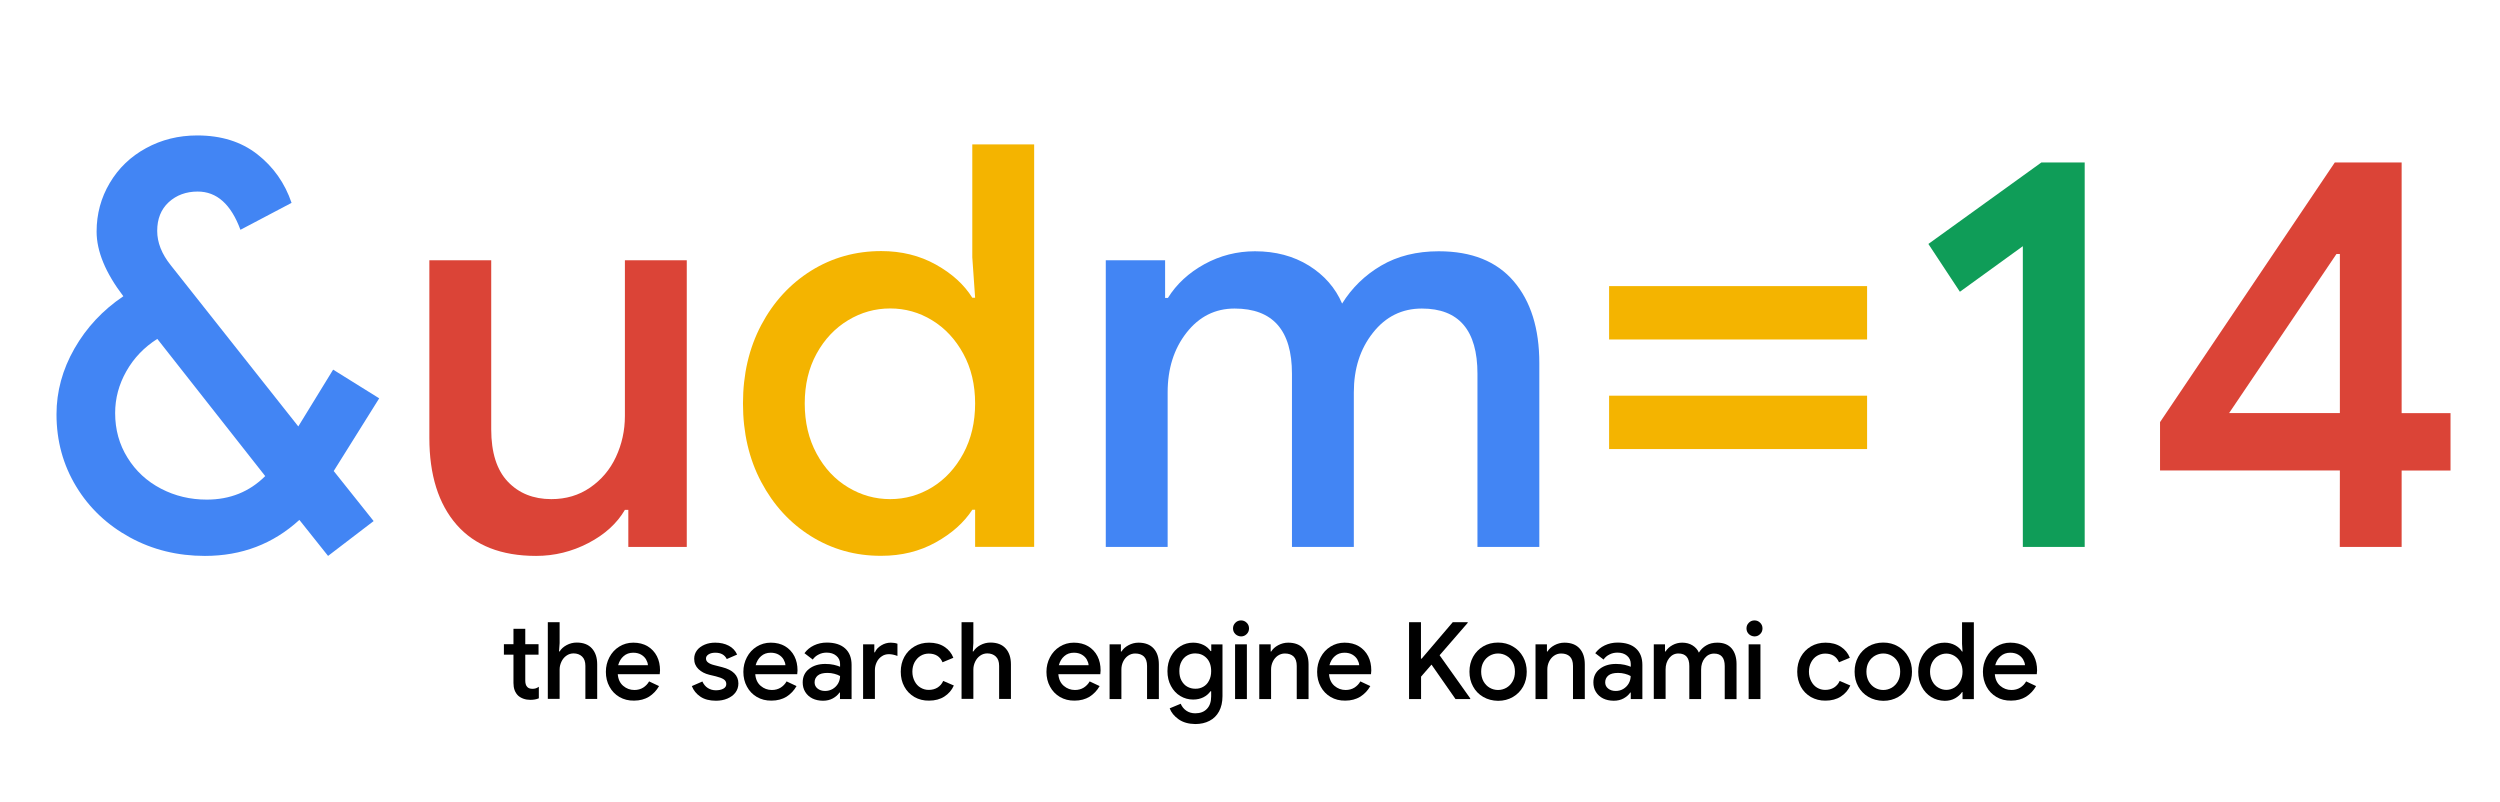 <?xml version="1.0" encoding="utf-8"?>
<!-- Generator: Adobe Illustrator 25.0.0, SVG Export Plug-In . SVG Version: 6.00 Build 0)  -->
<svg version="1.1" id="Layer_1" xmlns="http://www.w3.org/2000/svg" xmlns:xlink="http://www.w3.org/1999/xlink" x="0px" y="0px"
	 viewBox="0 0 2562 822" style="enable-background:new 0 0 2562 822;" xml:space="preserve">
<style type="text/css">
	.st0{enable-background:new    ;}
	.st1{fill:#4285F4;}
	.st2{fill:#DB4437;}
	.st3{fill:#F4B400;}
	.st4{fill:#0F9D58;}
	.st5{fill:black;}
	@media (prefers-color-scheme: dark) {
		.st5{ fill: white; }
	}
</style>
<g class="st0">
	<path class="st1" d="M342,482.7l40.9,51.3l-46.7,35.7l-29.4-36.9c-26.9,24.6-59.1,36.9-96.8,36.9c-28,0-53.7-6.3-76.9-19
		s-41.6-30-55-52.1s-20.2-46.7-20.2-74c0-23.4,6.1-45.9,18.4-67.4s29-39.4,50.1-53.6c-18.2-23.9-27.4-46-27.4-66.3
		c0-18,4.5-34.7,13.5-49.8c9-15.2,21.4-27.1,37.2-35.7c15.7-8.6,33.2-13,52.4-13c24.6,0,45.1,6.4,61.6,19.3
		c16.5,12.9,28.2,29.5,35.1,49.8l-52.4,27.6c-9.6-26.1-24.2-39.2-43.8-39.2c-11.9,0-21.8,3.7-29.7,10.9
		c-7.9,7.3-11.8,17.1-11.8,29.4c0,11.9,4.6,23.6,13.8,35.1L305.7,437l35.7-58.2l47.2,29.4L342,482.7z M271.8,487.9L161.2,347.3
		c-13.4,8.5-24,19.5-31.7,33.1S118,408.3,118,423.3c0,16.9,4.2,32.2,12.7,45.8c8.4,13.6,19.9,24.2,34.3,31.7
		c14.4,7.5,30,11.2,46.9,11.2C235.7,512,255.6,504,271.8,487.9z"/>
</g>
<g class="st0">
	<path class="st2" d="M467.9,537.7c-18.6-21.3-27.9-51-27.9-89v-182h63.4V440c0,23.8,5.7,41.7,17,53.6
		c11.3,11.9,26.2,17.9,44.6,17.9c15,0,28.2-3.9,39.7-11.8s20.4-18.3,26.5-31.4s9.2-27.1,9.2-42V266.7h63.4v293.8h-59.9v-38h-3.5
		c-8.1,13.8-20.5,25.2-37.4,34s-34.8,13.2-53.6,13.2C513.7,569.7,486.5,559,467.9,537.7z"/>
</g>
<g class="st0">
	<path class="st3" d="M831.1,549.5c-21.5-13.4-38.5-32-51-55.6s-18.7-50.4-18.7-80.4s6.2-56.7,18.7-80.4
		c12.5-23.6,29.5-42.1,51-55.6c21.5-13.4,45.5-20.2,72-20.2c20.7,0,39.4,4.6,55.9,13.8c16.5,9.2,29,20.5,37.4,34h2.9l-2.9-41.5V148
		h63.4v412.4h-60.5v-38h-2.9c-8.5,13.1-20.9,24.2-37.4,33.4s-35.1,13.8-55.9,13.8C876.6,569.7,852.6,562.9,831.1,549.5z
		 M955.2,499.4c13.2-8.1,23.9-19.6,32-34.6s12.1-32.1,12.1-51.3c0-19.2-4-36.2-12.1-51s-18.7-26.2-32-34.3
		c-13.2-8.1-27.6-12.1-42.9-12.1c-15.4,0-29.8,4-43.2,12.1s-24.2,19.5-32.3,34.3s-12.1,31.8-12.1,51s4,36.3,12.1,51.3
		s18.8,26.5,32.3,34.6c13.4,8.1,27.8,12.1,43.2,12.1S942,507.4,955.2,499.4z"/>
</g>
<g>
	<path class="st1" d="M1133.5,266.7h60.5v38.6h2.9c8.8-14.2,21.3-25.7,37.4-34.6c16.1-8.8,33.4-13.2,51.8-13.2
		c21.1,0,39.5,4.9,55.3,14.7c15.7,9.8,27.1,22.8,34,38.9c10-16.1,23.3-29.1,40-38.9s36.4-14.7,59-14.7c33.8,0,59.4,10.3,76.9,30.8
		s26.2,48.5,26.2,83.8v188.4h-63.4V383c0-44.5-19-66.8-57-66.8c-20.4,0-37.1,8.3-50.1,24.8c-13.1,16.5-19.6,36.9-19.6,61.1v158.4
		H1324V383c0-44.5-19.6-66.8-58.8-66.8c-20,0-36.4,8.3-49.3,24.8s-19.3,36.9-19.3,61.1v158.4h-63.4V266.7H1133.5z"/>
</g>
<g class="st0">
	<path class="st3" d="M1649,293.2h264.4v54.7H1649V293.2z M1649,405.5h264.4v54.7H1649V405.5z"/>
</g>
<g class="st0">
	<path class="st4" d="M2073,252.3l-64.5,46.7l-32.3-49l115.8-83.5h44.4v394H2073V252.3z"/>
</g>
<g class="st0">
	<path class="st2" d="M2397.9,482.1h-184.3v-49.5l179.1-266.1h68.5v256.9h50.1v58.8h-50.1v78.3h-63.4L2397.9,482.1L2397.9,482.1z
		 M2397.9,423.3v-163h-3.5l-110,163H2397.9z"/>
</g>
<g class="st5">
	<path d="M536.3,716c-2.2-0.8-4-1.9-5.4-3.2c-3.2-3.2-4.7-7.4-4.7-12.9v-29h-9.8v-10.7h9.8v-15.8h12.1v15.8h13.6v10.7h-13.6v26.4
		c0,3,0.6,5.1,1.8,6.4c1.1,1.5,3,2.2,5.7,2.2c1.2,0,2.3-0.2,3.3-0.5c1-0.3,2-0.9,3.1-1.6v11.8c-2.4,1.1-5.4,1.6-8.8,1.6
		C540.9,717.2,538.5,716.8,536.3,716z"/>
	<path d="M561.4,637.6h12.1V659l-0.6,8.6h0.6c1.6-2.6,4-4.8,7.2-6.5c3.2-1.7,6.6-2.6,10.3-2.6c6.8,0,12,2,15.6,6
		c3.6,4,5.4,9.4,5.4,16.3v35.5h-12.1v-33.9c0-4.3-1.1-7.4-3.4-9.6c-2.2-2.1-5.2-3.2-8.7-3.2c-2.7,0-5.2,0.8-7.3,2.3
		c-2.2,1.5-3.9,3.6-5.1,6.1c-1.2,2.5-1.9,5.2-1.9,8.1v30.1h-12.1V637.6z"/>
	<path d="M634.8,714.3c-4.4-2.6-7.8-6.1-10.2-10.6c-2.5-4.5-3.7-9.6-3.7-15.2c0-5.4,1.2-10.3,3.6-14.9c2.4-4.6,5.7-8.2,10-10.9
		c4.3-2.7,9.1-4.1,14.5-4.1c5.6,0,10.5,1.2,14.7,3.7c4.1,2.5,7.3,5.9,9.5,10.2c2.2,4.3,3.2,9.2,3.2,14.6c0,1-0.1,2.3-0.3,3.8h-43
		c0.4,5.2,2.3,9.2,5.6,12c3.3,2.8,7.1,4.2,11.4,4.2c3.4,0,6.4-0.8,9-2.4c2.5-1.6,4.6-3.7,6.1-6.4l10.2,4.8
		c-2.6,4.6-6.1,8.2-10.3,10.9c-4.3,2.6-9.4,4-15.3,4C644.1,718.1,639.2,716.8,634.8,714.3z M664,681.7c-0.1-2-0.8-3.9-1.9-5.9
		c-1.1-1.9-2.8-3.6-5-4.9c-2.2-1.3-5-2-8.2-2c-3.9,0-7.2,1.2-9.8,3.5c-2.7,2.3-4.5,5.4-5.6,9.3H664z"/>
	<path d="M717.7,713.9c-4.1-2.8-7-6.4-8.7-10.8l10.8-4.7c1.3,2.9,3.2,5.2,5.6,6.7c2.4,1.5,5.1,2.3,8.2,2.3c3,0,5.5-0.5,7.6-1.6
		c2.1-1.1,3.1-2.7,3.1-4.8c0-2.1-0.9-3.7-2.6-4.8c-1.8-1.2-4.5-2.2-8.1-3.1l-6.7-1.6c-4.5-1.1-8.2-3-11.1-5.8
		c-2.9-2.8-4.4-6.3-4.4-10.6c0-3.3,1-6.2,2.9-8.7c1.9-2.5,4.6-4.4,7.9-5.8c3.3-1.4,6.9-2,10.8-2c5.2,0,9.8,1,13.8,3.1
		c4,2.1,6.8,5.1,8.6,9.1l-10.6,4.6c-2.1-4.3-6-6.5-11.7-6.5c-2.7,0-5,0.5-6.8,1.6c-1.8,1.1-2.8,2.5-2.8,4.3c0,1.7,0.7,3.1,2.1,4.1
		c1.4,1.1,3.4,2,6.2,2.7l8.2,2.1c5.5,1.4,9.7,3.5,12.5,6.3c2.8,2.8,4.2,6.3,4.2,10.4c0,3.5-1,6.6-3,9.3c-2,2.7-4.8,4.7-8.3,6.2
		c-3.5,1.5-7.4,2.2-11.7,2.2C727.1,718.1,721.8,716.7,717.7,713.9z"/>
	<path d="M775.7,714.3c-4.4-2.6-7.8-6.1-10.2-10.6c-2.5-4.5-3.7-9.6-3.7-15.2c0-5.4,1.2-10.3,3.6-14.9c2.4-4.6,5.7-8.2,10-10.9
		c4.3-2.7,9.1-4.1,14.5-4.1c5.6,0,10.5,1.2,14.7,3.7c4.1,2.5,7.3,5.9,9.5,10.2c2.2,4.3,3.2,9.2,3.2,14.6c0,1-0.1,2.3-0.3,3.8h-43
		c0.4,5.2,2.3,9.2,5.6,12c3.3,2.8,7.1,4.2,11.4,4.2c3.4,0,6.4-0.8,9-2.4c2.5-1.6,4.6-3.7,6.1-6.4l10.2,4.8
		c-2.6,4.6-6.1,8.2-10.3,10.9c-4.3,2.6-9.4,4-15.3,4C785,718.1,780.1,716.8,775.7,714.3z M804.9,681.7c-0.1-2-0.8-3.9-1.9-5.9
		c-1.1-1.9-2.8-3.6-5-4.9c-2.2-1.3-5-2-8.2-2c-3.9,0-7.2,1.2-9.8,3.5c-2.7,2.3-4.5,5.4-5.6,9.3H804.9z"/>
	<path d="M832.6,715.8c-3.2-1.6-5.6-3.8-7.4-6.7c-1.8-2.9-2.6-6.2-2.6-9.8c0-5.8,2.2-10.4,6.5-13.8c4.4-3.4,9.9-5.1,16.6-5.1
		c3.3,0,6.3,0.3,8.9,0.9c2.6,0.6,4.7,1.3,6.3,2v-2.9c0-3.4-1.3-6.3-3.9-8.4c-2.6-2.2-5.9-3.2-9.9-3.2c-2.9,0-5.6,0.6-8.1,1.9
		c-2.5,1.2-4.6,3-6.1,5.2l-8.5-6.5c2.5-3.4,5.7-6.1,9.7-8c4-1.9,8.4-2.9,13.2-2.9c8.1,0,14.4,2,18.8,6c4.4,4,6.6,9.6,6.6,16.9v35
		h-11.9v-6.7h-0.5c-1.6,2.4-3.9,4.4-6.8,6c-2.9,1.6-6.3,2.4-10.1,2.4C839.3,718.1,835.7,717.3,832.6,715.8z M853.4,706
		c2.3-1.4,4.2-3.3,5.5-5.6c1.3-2.3,2-4.9,2-7.6c-1.7-1-3.6-1.7-5.9-2.3c-2.2-0.6-4.6-0.9-7-0.9c-4.5,0-7.9,0.9-10,2.7
		c-2.1,1.8-3.2,4.1-3.2,7c0,2.6,1,4.7,3,6.3c2,1.6,4.5,2.5,7.7,2.5C848.4,708.1,851,707.4,853.4,706z"/>
	<path d="M884.5,660.3h11.5v8.2h0.6c1.2-2.9,3.4-5.2,6.5-7.1s6.3-2.8,9.8-2.8c2.7,0,5,0.4,6.8,1.1v12.5c-3.2-1.2-6.1-1.8-8.7-1.8
		c-2.8,0-5.3,0.7-7.4,2.2c-2.2,1.5-3.9,3.4-5.1,5.9c-1.2,2.5-1.9,5.2-1.9,8.1v29.7h-12.1V660.3z"/>
	<path d="M937.1,714.3c-4.4-2.6-7.9-6.1-10.3-10.6c-2.5-4.5-3.7-9.6-3.7-15.3s1.2-10.8,3.7-15.3c2.5-4.5,5.9-8,10.3-10.6
		c4.4-2.6,9.4-3.9,15-3.9c6.2,0,11.4,1.4,15.7,4.2c4.3,2.8,7.4,6.6,9.2,11.3l-11.1,4.6c-2.5-5.9-7.2-8.9-14.2-8.9
		c-3,0-5.8,0.8-8.3,2.3c-2.5,1.5-4.5,3.7-6.1,6.5c-1.5,2.8-2.3,6.1-2.3,9.7c0,3.7,0.8,6.9,2.3,9.8c1.5,2.9,3.5,5.1,6.1,6.6
		c2.5,1.5,5.3,2.3,8.3,2.3c3.5,0,6.5-0.8,9.1-2.4c2.5-1.6,4.5-3.8,5.8-6.8l10.9,4.7c-2.1,4.8-5.4,8.5-9.7,11.3
		c-4.3,2.8-9.6,4.2-15.7,4.2C946.5,718.1,941.5,716.8,937.1,714.3z"/>
	<path d="M985.4,637.6h12.1V659l-0.6,8.6h0.6c1.6-2.6,4-4.8,7.2-6.5c3.2-1.7,6.6-2.6,10.3-2.6c6.8,0,12,2,15.6,6
		c3.6,4,5.4,9.4,5.4,16.3v35.5h-12.1v-33.9c0-4.3-1.1-7.4-3.4-9.6c-2.2-2.1-5.2-3.2-8.7-3.2c-2.7,0-5.2,0.8-7.3,2.3
		c-2.2,1.5-3.9,3.6-5.1,6.1c-1.2,2.5-1.9,5.2-1.9,8.1v30.1h-12.1V637.6z"/>
	<path d="M1086.3,714.3c-4.4-2.6-7.8-6.1-10.2-10.6c-2.5-4.5-3.7-9.6-3.7-15.2c0-5.4,1.2-10.3,3.6-14.9c2.4-4.6,5.7-8.2,10-10.9
		c4.3-2.7,9.1-4.1,14.5-4.1c5.6,0,10.5,1.2,14.7,3.7c4.1,2.5,7.3,5.9,9.5,10.2c2.2,4.3,3.2,9.2,3.2,14.6c0,1-0.1,2.3-0.3,3.8h-43
		c0.4,5.2,2.3,9.2,5.6,12c3.3,2.8,7.1,4.2,11.4,4.2c3.4,0,6.4-0.8,9-2.4c2.5-1.6,4.6-3.7,6.1-6.4l10.2,4.8
		c-2.6,4.6-6.1,8.2-10.3,10.9c-4.3,2.6-9.4,4-15.3,4C1095.6,718.1,1090.7,716.8,1086.3,714.3z M1115.6,681.7c-0.1-2-0.8-3.9-1.9-5.9
		c-1.1-1.9-2.8-3.6-5-4.9c-2.2-1.3-5-2-8.2-2c-3.9,0-7.2,1.2-9.8,3.5c-2.7,2.3-4.5,5.4-5.6,9.3H1115.6z"/>
	<path d="M1137.2,660.3h11.5v7.4h0.6c1.6-2.6,4-4.8,7.2-6.5c3.2-1.7,6.6-2.6,10.2-2.6c6.8,0,12,2,15.6,6c3.6,4,5.3,9.4,5.3,16.3
		v35.5h-12.1v-33.9c0-4.4-1.1-7.6-3.2-9.7c-2.2-2.1-5.2-3.1-9-3.1c-2.7,0-5.1,0.8-7.3,2.3c-2.1,1.5-3.8,3.5-5,6
		c-1.2,2.5-1.8,5.2-1.8,8v30.4h-12.1V660.3z"/>
	<path d="M1207.8,737.1c-4.5-3.2-7.5-6.9-9.1-11.2l11.3-4.7c1.2,2.9,3.1,5.3,5.7,7.1c2.6,1.8,5.7,2.7,9.2,2.7c5.1,0,9.1-1.5,12-4.6
		c2.9-3,4.3-7.3,4.3-12.8v-5.2h-0.7c-1.8,2.6-4.3,4.7-7.3,6.2c-3,1.5-6.5,2.3-10.5,2.3c-4.7,0-9.1-1.2-13.1-3.6
		c-4-2.4-7.2-5.8-9.6-10.3c-2.4-4.4-3.6-9.5-3.6-15.2c0-5.7,1.2-10.8,3.6-15.2c2.4-4.4,5.6-7.9,9.6-10.3c4-2.5,8.4-3.7,13.1-3.7
		c3.9,0,7.4,0.8,10.5,2.3c3.1,1.5,5.5,3.6,7.4,6.3h0.7v-6.8h11.5v53c0,6.1-1.2,11.3-3.5,15.6c-2.3,4.3-5.6,7.5-9.8,9.7
		c-4.2,2.2-9.1,3.3-14.6,3.3C1218,741.9,1212.3,740.3,1207.8,737.1z M1233.1,703.8c2.5-1.4,4.5-3.5,5.9-6.3c1.5-2.8,2.2-6,2.2-9.7
		c0-5.7-1.6-10.2-4.7-13.4c-3.1-3.2-7-4.8-11.6-4.8c-3,0-5.8,0.7-8.2,2.1c-2.5,1.4-4.5,3.5-5.9,6.2c-1.5,2.7-2.2,6-2.2,9.8
		c0,3.8,0.7,7.1,2.2,9.8c1.5,2.7,3.4,4.8,5.9,6.2c2.5,1.4,5.2,2.1,8.2,2.1C1227.9,705.9,1230.6,705.2,1233.1,703.8z"/>
	<path d="M1266,649.8c-1.6-1.6-2.4-3.5-2.4-5.8c0-2.3,0.8-4.2,2.4-5.8c1.6-1.6,3.5-2.4,5.8-2.4c2.3,0,4.2,0.8,5.8,2.4
		c1.6,1.6,2.4,3.5,2.4,5.8c0,2.3-0.8,4.2-2.4,5.8c-1.6,1.6-3.5,2.4-5.8,2.4C1269.5,652.1,1267.6,651.3,1266,649.8z M1265.7,660.3
		h12.1v56.1h-12.1V660.3z"/>
	<path d="M1290.7,660.3h11.5v7.4h0.5c1.6-2.6,4-4.8,7.2-6.5c3.2-1.7,6.6-2.6,10.2-2.6c6.8,0,12,2,15.6,6c3.6,4,5.3,9.4,5.3,16.3
		v35.5h-12.1v-33.9c0-4.4-1.1-7.6-3.2-9.7c-2.2-2.1-5.2-3.1-9-3.1c-2.7,0-5.1,0.8-7.3,2.3c-2.1,1.5-3.8,3.5-5,6
		c-1.2,2.5-1.8,5.2-1.8,8v30.4h-12.1V660.3z"/>
	<path d="M1363.7,714.3c-4.4-2.6-7.8-6.1-10.2-10.6c-2.5-4.5-3.7-9.6-3.7-15.2c0-5.4,1.2-10.3,3.6-14.9c2.4-4.6,5.7-8.2,10-10.9
		c4.3-2.7,9.1-4.1,14.5-4.1c5.6,0,10.5,1.2,14.7,3.7c4.1,2.5,7.3,5.9,9.5,10.2c2.2,4.3,3.2,9.2,3.2,14.6c0,1-0.1,2.3-0.3,3.8h-43
		c0.4,5.2,2.3,9.2,5.6,12c3.3,2.8,7.1,4.2,11.4,4.2c3.4,0,6.4-0.8,9-2.4c2.5-1.6,4.6-3.7,6.1-6.4l10.2,4.8
		c-2.6,4.6-6.1,8.2-10.3,10.9c-4.3,2.6-9.4,4-15.3,4C1373,718.1,1368,716.8,1363.7,714.3z M1392.9,681.7c-0.1-2-0.8-3.9-1.9-5.9
		c-1.1-1.9-2.8-3.6-5-4.9c-2.2-1.3-5-2-8.2-2c-3.9,0-7.2,1.2-9.8,3.5c-2.7,2.3-4.5,5.4-5.6,9.3H1392.9z"/>
	<path d="M1443.9,637.6h12.3V675h0.7l31.9-37.4h15.3v0.7l-28.8,33.2l31.4,44.2v0.7h-15.1l-24.6-35.3l-10.7,12.3v23h-12.3V637.6z"/>
	<path d="M1520,714.2c-4.5-2.6-8-6.2-10.4-10.7c-2.5-4.5-3.7-9.6-3.7-15.2c0-5.6,1.2-10.6,3.7-15.2c2.5-4.5,6-8.1,10.4-10.7
		c4.5-2.6,9.5-3.9,15.2-3.9c5.6,0,10.7,1.3,15.2,4c4.5,2.6,8,6.2,10.5,10.8c2.5,4.5,3.7,9.6,3.7,15.1c0,5.6-1.2,10.6-3.7,15.2
		c-2.5,4.5-6,8.1-10.5,10.7c-4.5,2.6-9.5,3.9-15.2,3.9C1529.5,718.1,1524.5,716.8,1520,714.2z M1543.8,704.8
		c2.6-1.5,4.7-3.7,6.3-6.5c1.6-2.8,2.4-6.1,2.4-10c0-3.8-0.8-7.1-2.4-9.9c-1.6-2.8-3.7-4.9-6.3-6.4c-2.6-1.5-5.5-2.3-8.6-2.3
		s-5.9,0.8-8.6,2.3c-2.6,1.5-4.7,3.6-6.3,6.4c-1.6,2.8-2.4,6.1-2.4,9.9c0,3.8,0.8,7.1,2.4,10c1.6,2.8,3.7,5,6.3,6.5
		c2.6,1.5,5.5,2.3,8.6,2.3S1541.1,706.3,1543.8,704.8z"/>
	<path d="M1573.8,660.3h11.5v7.4h0.5c1.6-2.6,4-4.8,7.2-6.5c3.2-1.7,6.6-2.6,10.2-2.6c6.8,0,12,2,15.6,6c3.6,4,5.3,9.4,5.3,16.3
		v35.5h-12.1v-33.9c0-4.4-1.1-7.6-3.2-9.7c-2.2-2.1-5.2-3.1-9-3.1c-2.7,0-5.1,0.8-7.3,2.3c-2.1,1.5-3.8,3.5-5,6
		c-1.2,2.5-1.8,5.2-1.8,8v30.4h-12.1V660.3z"/>
	<path d="M1642.9,715.8c-3.2-1.6-5.6-3.8-7.4-6.7c-1.8-2.9-2.6-6.2-2.6-9.8c0-5.8,2.2-10.4,6.5-13.8c4.4-3.4,9.9-5.1,16.6-5.1
		c3.3,0,6.3,0.3,8.9,0.9c2.6,0.6,4.7,1.3,6.3,2v-2.9c0-3.4-1.3-6.3-3.8-8.4c-2.6-2.2-5.9-3.2-9.9-3.2c-2.9,0-5.6,0.6-8.1,1.9
		c-2.5,1.2-4.6,3-6.1,5.2l-8.5-6.5c2.5-3.4,5.7-6.1,9.7-8c4-1.9,8.4-2.9,13.2-2.9c8.1,0,14.4,2,18.8,6c4.4,4,6.6,9.6,6.6,16.9v35
		h-11.9v-6.7h-0.5c-1.6,2.4-3.9,4.4-6.8,6c-2.9,1.6-6.3,2.4-10.1,2.4C1649.6,718.1,1646,717.3,1642.9,715.8z M1663.6,706
		c2.3-1.4,4.2-3.3,5.5-5.6c1.3-2.3,2-4.9,2-7.6c-1.7-1-3.6-1.7-5.9-2.3c-2.2-0.6-4.6-0.9-7-0.9c-4.5,0-7.9,0.9-10,2.7
		c-2.1,1.8-3.2,4.1-3.2,7c0,2.6,1,4.7,3,6.3c2,1.6,4.5,2.5,7.7,2.5C1658.7,708.1,1661.3,707.4,1663.6,706z"/>
	<path d="M1694.8,660.3h11.5v7.4h0.5c1.7-2.7,4.1-4.9,7.2-6.6c3.1-1.7,6.4-2.5,9.9-2.5c4,0,7.6,0.9,10.6,2.8c3,1.9,5.2,4.3,6.5,7.4
		c1.9-3.1,4.5-5.6,7.6-7.4c3.2-1.9,6.9-2.8,11.3-2.8c6.5,0,11.3,2,14.7,5.9c3.3,3.9,5,9.3,5,16v36h-12.1v-33.9
		c0-8.5-3.6-12.8-10.9-12.8c-3.9,0-7.1,1.6-9.6,4.7c-2.5,3.2-3.7,7-3.7,11.7v30.2h-12.1v-33.9c0-8.5-3.7-12.8-11.2-12.8
		c-3.8,0-6.9,1.6-9.4,4.7c-2.5,3.2-3.7,7-3.7,11.7v30.2h-12.1V660.3z"/>
	<path d="M1792.2,649.8c-1.6-1.6-2.4-3.5-2.4-5.8c0-2.3,0.8-4.2,2.4-5.8c1.6-1.6,3.5-2.4,5.8-2.4c2.3,0,4.2,0.8,5.8,2.4
		c1.6,1.6,2.4,3.5,2.4,5.8c0,2.3-0.8,4.2-2.4,5.8c-1.6,1.6-3.5,2.4-5.8,2.4C1795.7,652.1,1793.8,651.3,1792.2,649.8z M1792,660.3
		h12.1v56.1H1792V660.3z"/>
	<path d="M1855.8,714.3c-4.4-2.6-7.9-6.1-10.3-10.6s-3.7-9.6-3.7-15.3s1.2-10.8,3.7-15.3c2.5-4.5,5.9-8,10.3-10.6
		c4.4-2.6,9.4-3.9,15-3.9c6.2,0,11.4,1.4,15.7,4.2c4.3,2.8,7.4,6.6,9.2,11.3l-11.1,4.6c-2.5-5.9-7.2-8.9-14.2-8.9
		c-3,0-5.8,0.8-8.3,2.3c-2.5,1.5-4.5,3.7-6,6.5c-1.5,2.8-2.3,6.1-2.3,9.7c0,3.7,0.8,6.9,2.3,9.8c1.5,2.9,3.5,5.1,6,6.6
		c2.5,1.5,5.3,2.3,8.3,2.3c3.5,0,6.5-0.8,9.1-2.4c2.5-1.6,4.5-3.8,5.8-6.8l10.9,4.7c-2.1,4.8-5.4,8.5-9.7,11.3
		c-4.3,2.8-9.6,4.2-15.7,4.2C1865.3,718.1,1860.3,716.8,1855.8,714.3z"/>
	<path d="M1914.8,714.2c-4.5-2.6-8-6.2-10.5-10.7c-2.5-4.5-3.7-9.6-3.7-15.2c0-5.6,1.2-10.6,3.7-15.2c2.5-4.5,6-8.1,10.5-10.7
		c4.5-2.6,9.5-3.9,15.2-3.9c5.6,0,10.7,1.3,15.2,4c4.5,2.6,8,6.2,10.5,10.8c2.5,4.5,3.7,9.6,3.7,15.1c0,5.6-1.2,10.6-3.7,15.2
		c-2.5,4.5-6,8.1-10.5,10.7c-4.5,2.6-9.5,3.9-15.2,3.9C1924.3,718.1,1919.3,716.8,1914.8,714.2z M1938.6,704.8
		c2.6-1.5,4.7-3.7,6.3-6.5c1.6-2.8,2.4-6.1,2.4-10c0-3.8-0.8-7.1-2.4-9.9c-1.6-2.8-3.7-4.9-6.3-6.4c-2.6-1.5-5.5-2.3-8.6-2.3
		s-5.9,0.8-8.6,2.3c-2.6,1.5-4.7,3.6-6.3,6.4c-1.6,2.8-2.4,6.1-2.4,9.9c0,3.8,0.8,7.1,2.4,10c1.6,2.8,3.7,5,6.3,6.5
		c2.6,1.5,5.5,2.3,8.6,2.3S1935.9,706.3,1938.6,704.8z"/>
	<path d="M1979.1,714.3c-4.1-2.6-7.4-6.1-9.7-10.6c-2.4-4.5-3.6-9.6-3.6-15.3s1.2-10.8,3.6-15.3c2.4-4.5,5.6-8,9.7-10.6
		c4.1-2.6,8.7-3.9,13.8-3.9c4,0,7.5,0.9,10.7,2.6c3.2,1.8,5.5,3.9,7.1,6.5h0.5l-0.5-7.9v-22.1h12.1v78.8h-11.6v-7.3h-0.5
		c-1.6,2.5-4,4.6-7.1,6.4c-3.2,1.8-6.7,2.6-10.7,2.6C1987.8,718.1,1983.2,716.8,1979.1,714.3z M2002.8,704.7
		c2.5-1.5,4.6-3.7,6.1-6.6c1.5-2.9,2.3-6.1,2.3-9.8c0-3.7-0.8-6.9-2.3-9.7c-1.5-2.8-3.6-5-6.1-6.5c-2.5-1.5-5.3-2.3-8.2-2.3
		c-2.9,0-5.7,0.8-8.2,2.3c-2.6,1.5-4.6,3.7-6.2,6.5c-1.5,2.8-2.3,6.1-2.3,9.7c0,3.7,0.8,6.9,2.3,9.8c1.5,2.9,3.6,5.1,6.2,6.6
		c2.6,1.5,5.3,2.3,8.2,2.3C1997.5,707,2000.2,706.2,2002.8,704.7z"/>
	<path d="M2046,714.3c-4.4-2.6-7.8-6.1-10.2-10.6s-3.7-9.6-3.7-15.2c0-5.4,1.2-10.3,3.6-14.9c2.4-4.6,5.7-8.2,10-10.9
		c4.3-2.7,9.1-4.1,14.5-4.1c5.6,0,10.5,1.2,14.7,3.7c4.1,2.5,7.3,5.9,9.5,10.2c2.2,4.3,3.2,9.2,3.2,14.6c0,1-0.1,2.3-0.3,3.8h-43
		c0.4,5.2,2.3,9.2,5.6,12c3.3,2.8,7.1,4.2,11.4,4.2c3.4,0,6.4-0.8,9-2.4c2.5-1.6,4.6-3.7,6.1-6.4l10.2,4.8
		c-2.6,4.6-6.1,8.2-10.3,10.9c-4.3,2.6-9.3,4-15.3,4C2055.3,718.1,2050.3,716.8,2046,714.3z M2075.2,681.7c-0.1-2-0.8-3.9-1.9-5.9
		c-1.1-1.9-2.8-3.6-5-4.9c-2.2-1.3-5-2-8.2-2c-3.9,0-7.2,1.2-9.8,3.5c-2.7,2.3-4.5,5.4-5.6,9.3H2075.2z"/>
</g>
</svg>
